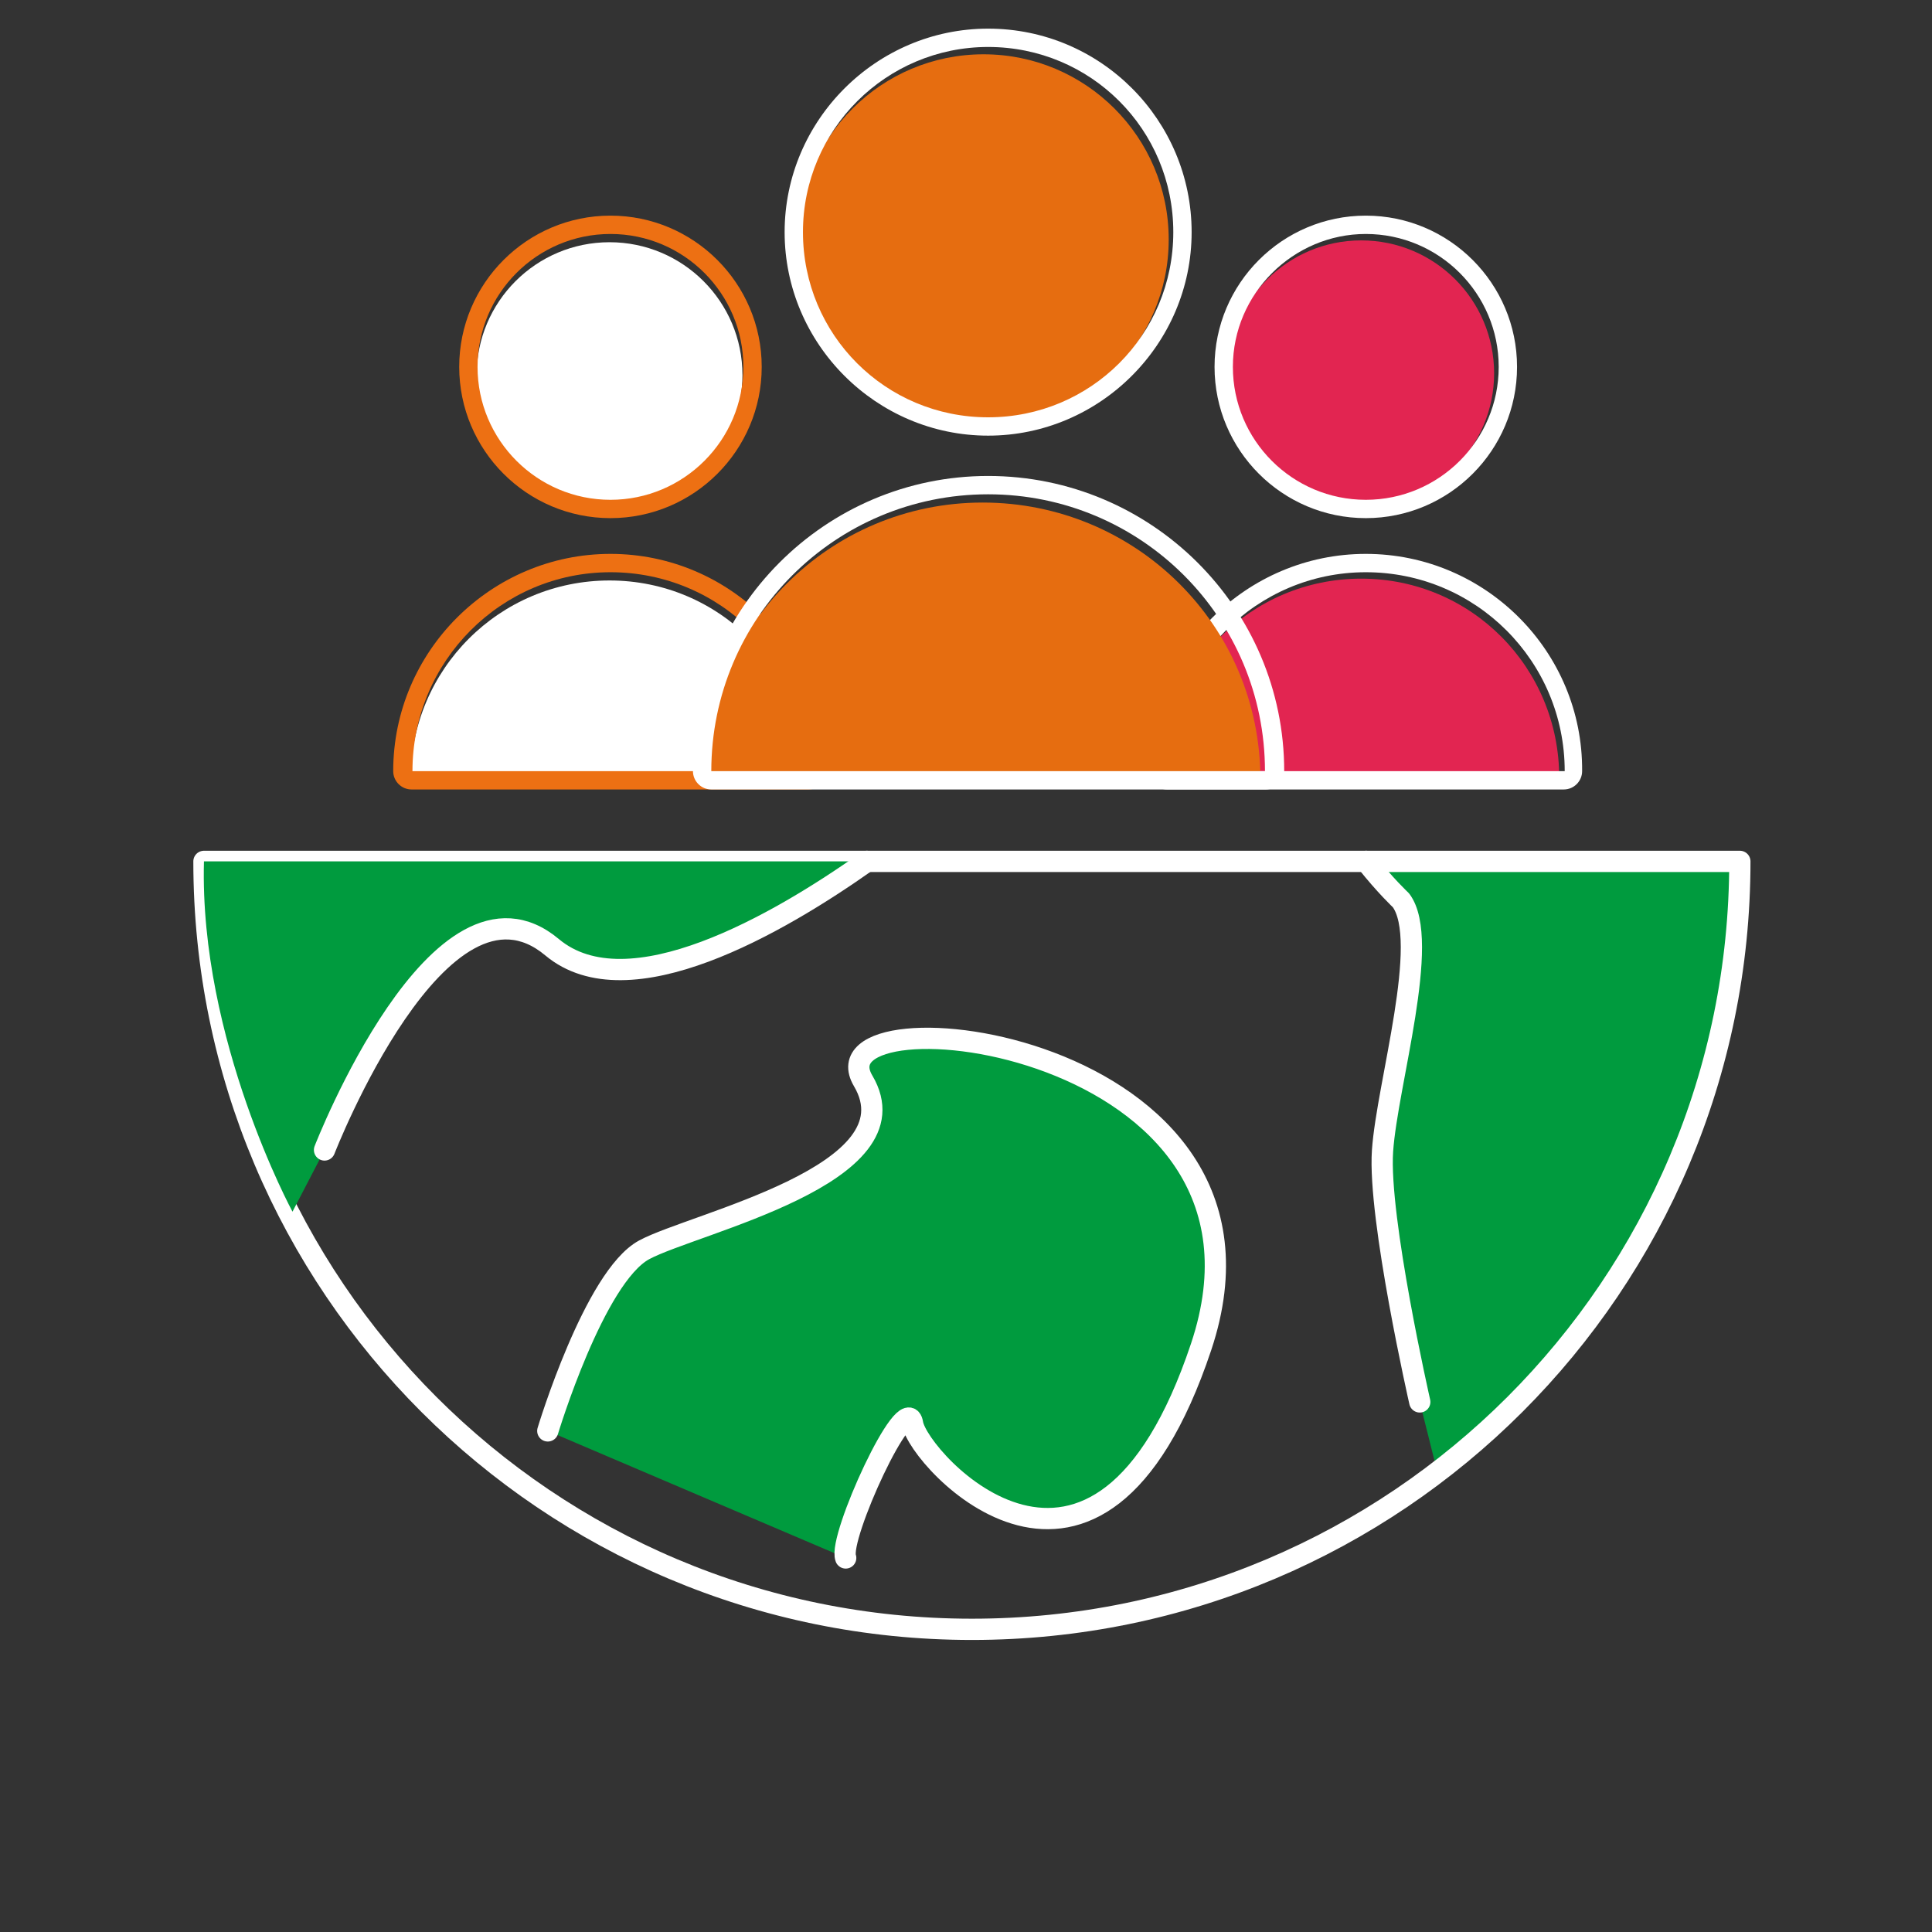 <?xml version="1.0" encoding="UTF-8"?><svg id="Layer_1" xmlns="http://www.w3.org/2000/svg" viewBox="0 0 192 192"><rect x="0" y="0" width="192" height="192" fill="#333333" stroke="none"/><path d="M135.761,85.603c1.87,2.373,3.465,3.869,3.465,3.869,2.984,4.007-1.374,18.24-1.832,24.902-.458,6.662,3.701,24.948,3.701,24.948l1.576,6.29s15.375-5.338,24.344-31.177c9.018-25.98,5.89-28.833,5.89-28.833h-37.144Z" fill="#009b3e"/><path d="M172.905,85.603c0,42.15-34.167,76.318-76.318,76.318S20.269,127.753,20.269,85.603h152.636Z" fill="none" stroke="#fff" stroke-linecap="round" stroke-linejoin="round" stroke-width="2.112"/><path d="M135.761,85.603c1.87,2.373,3.465,3.869,3.465,3.869,2.984,4.007-1.374,18.24-1.832,24.902-.458,6.662,3.701,24.948,3.701,24.948" fill="none" stroke="#fff" stroke-linecap="round" stroke-linejoin="round" stroke-width="2.112"/><path d="M86.147,85.603c-8.769,6.197-23.697,14.882-31.283,8.532-11.165-9.341-22.613,20.148-22.613,20.148l-3.183,6.132s-9.27-17.093-8.799-34.812h65.878Z" fill="#009b3e"/><path d="M32.251,114.283s11.448-29.489,22.613-20.148c7.586,6.35,22.514-2.335,31.283-8.532" fill="none" stroke="#fff" stroke-linecap="round" stroke-linejoin="round" stroke-width="2.112"/><path d="M54.439,142.202s4.622-15.326,9.583-17.998c4.962-2.672,27.255-7.477,21.755-16.793-5.499-9.316,43.892-4.364,33.587,26.443-10.305,30.807-28.1,11.199-28.673,7.62-.572-3.578-7.425,11.393-6.646,13.354" fill="#009b3e"/><path d="M54.439,142.202s4.622-15.326,9.583-17.998c4.962-2.672,27.255-7.477,21.755-16.793-5.499-9.316,43.892-4.364,33.587,26.443-10.305,30.807-28.1,11.199-28.673,7.62-.572-3.578-7.425,11.393-6.646,13.354" fill="none" stroke="#fff" stroke-linecap="round" stroke-linejoin="round" stroke-width="2.112"/><g id="Left_body"><g id="Fill"><g id="Fill-2"><circle cx="60.575" cy="37.281" r="13.209" fill="#fff"/></g><g id="Fill-3"><path d="M80.253,77.455h-39.445c0-10.932,8.836-19.768,19.768-19.768s19.677,8.836,19.677,19.768Z" fill="#fff"/></g></g><g id="Line"><g id="Line-2"><path d="M60.667,23.252c7.288,0,13.209,5.921,13.209,13.209s-5.921,13.209-13.209,13.209-13.209-5.921-13.209-13.209,5.921-13.209,13.209-13.209M60.667,21.43c-8.29,0-15.031,6.741-15.031,15.031s6.741,15.031,15.031,15.031,15.031-6.741,15.031-15.031-6.741-15.031-15.031-15.031h0Z" fill="#ed7013"/></g><g id="Line-3"><path d="M60.667,56.867c10.932,0,19.768,8.836,19.768,19.768h-39.445c0-10.932,8.836-19.768,19.677-19.768M60.667,55.045c-11.843,0-21.59,9.656-21.59,21.59,0,1.002.82,1.822,1.822,1.822h39.445c1.002,0,1.822-.82,1.822-1.822.091-11.843-9.565-21.59-21.499-21.59h0Z" fill="#ed7013"/></g></g></g><g id="Fill-4"><g id="Fill-5"><path d="M154.953,77.273h-39.445c0-10.932,8.836-19.768,19.768-19.768s19.677,8.836,19.677,19.768Z" fill="#e22551"/></g><g id="Fill-6"><circle cx="135.276" cy="37.099" r="13.209" fill="#e22551"/></g></g><g id="Line-4"><g id="Line-5"><path d="M135.731,56.867c10.932,0,19.768,8.836,19.768,19.768h-39.445c0-10.932,8.836-19.768,19.677-19.768M135.731,55.045c-11.843,0-21.59,9.656-21.59,21.59,0,1.002.82,1.822,1.822,1.822h39.445c1.002,0,1.822-.82,1.822-1.822.091-11.843-9.565-21.59-21.499-21.59h0Z" fill="#fff"/></g><g id="Line-6"><path d="M135.731,23.252c7.288,0,13.209,5.921,13.209,13.209s-5.921,13.209-13.209,13.209-13.209-5.921-13.209-13.209,6.013-13.209,13.209-13.209M135.731,21.43c-8.29,0-15.031,6.741-15.031,15.031s6.741,15.031,15.031,15.031,15.031-6.741,15.031-15.031-6.741-15.031-15.031-15.031h0Z" fill="#fff"/></g></g><g id="Front_body"><g id="Fill-7"><g id="Fill-8"><circle cx="97.743" cy="23.798" r="18.402" fill="#e66d10"/></g><g id="Fill-9"><path d="M125.255,77.455h-55.114c0-15.213,12.298-27.512,27.512-27.512s27.603,12.207,27.603,27.512Z" fill="#e66d10"/></g></g><g id="Line-7"><g id="Line-8"><path d="M98.199,4.668c10.203,0,18.402,8.199,18.402,18.402s-8.199,18.402-18.402,18.402-18.402-8.199-18.402-18.402,8.29-18.402,18.402-18.402M98.199,2.846c-11.114,0-20.224,9.11-20.224,20.224s9.11,20.224,20.224,20.224,20.224-9.11,20.224-20.224S109.404,2.846,98.199,2.846h0Z" fill="#fff"/></g><g id="Line-9"><path d="M98.199,49.123c15.213,0,27.512,12.298,27.512,27.512h-55.023c0-15.213,12.298-27.512,27.512-27.512M98.199,47.301c-16.215,0-29.334,13.209-29.334,29.334,0,1.002.82,1.822,1.822,1.822h55.114c1.002,0,1.822-.82,1.822-1.822,0-16.215-13.209-29.334-29.425-29.334h0Z" fill="#fff"/></g></g></g></svg>